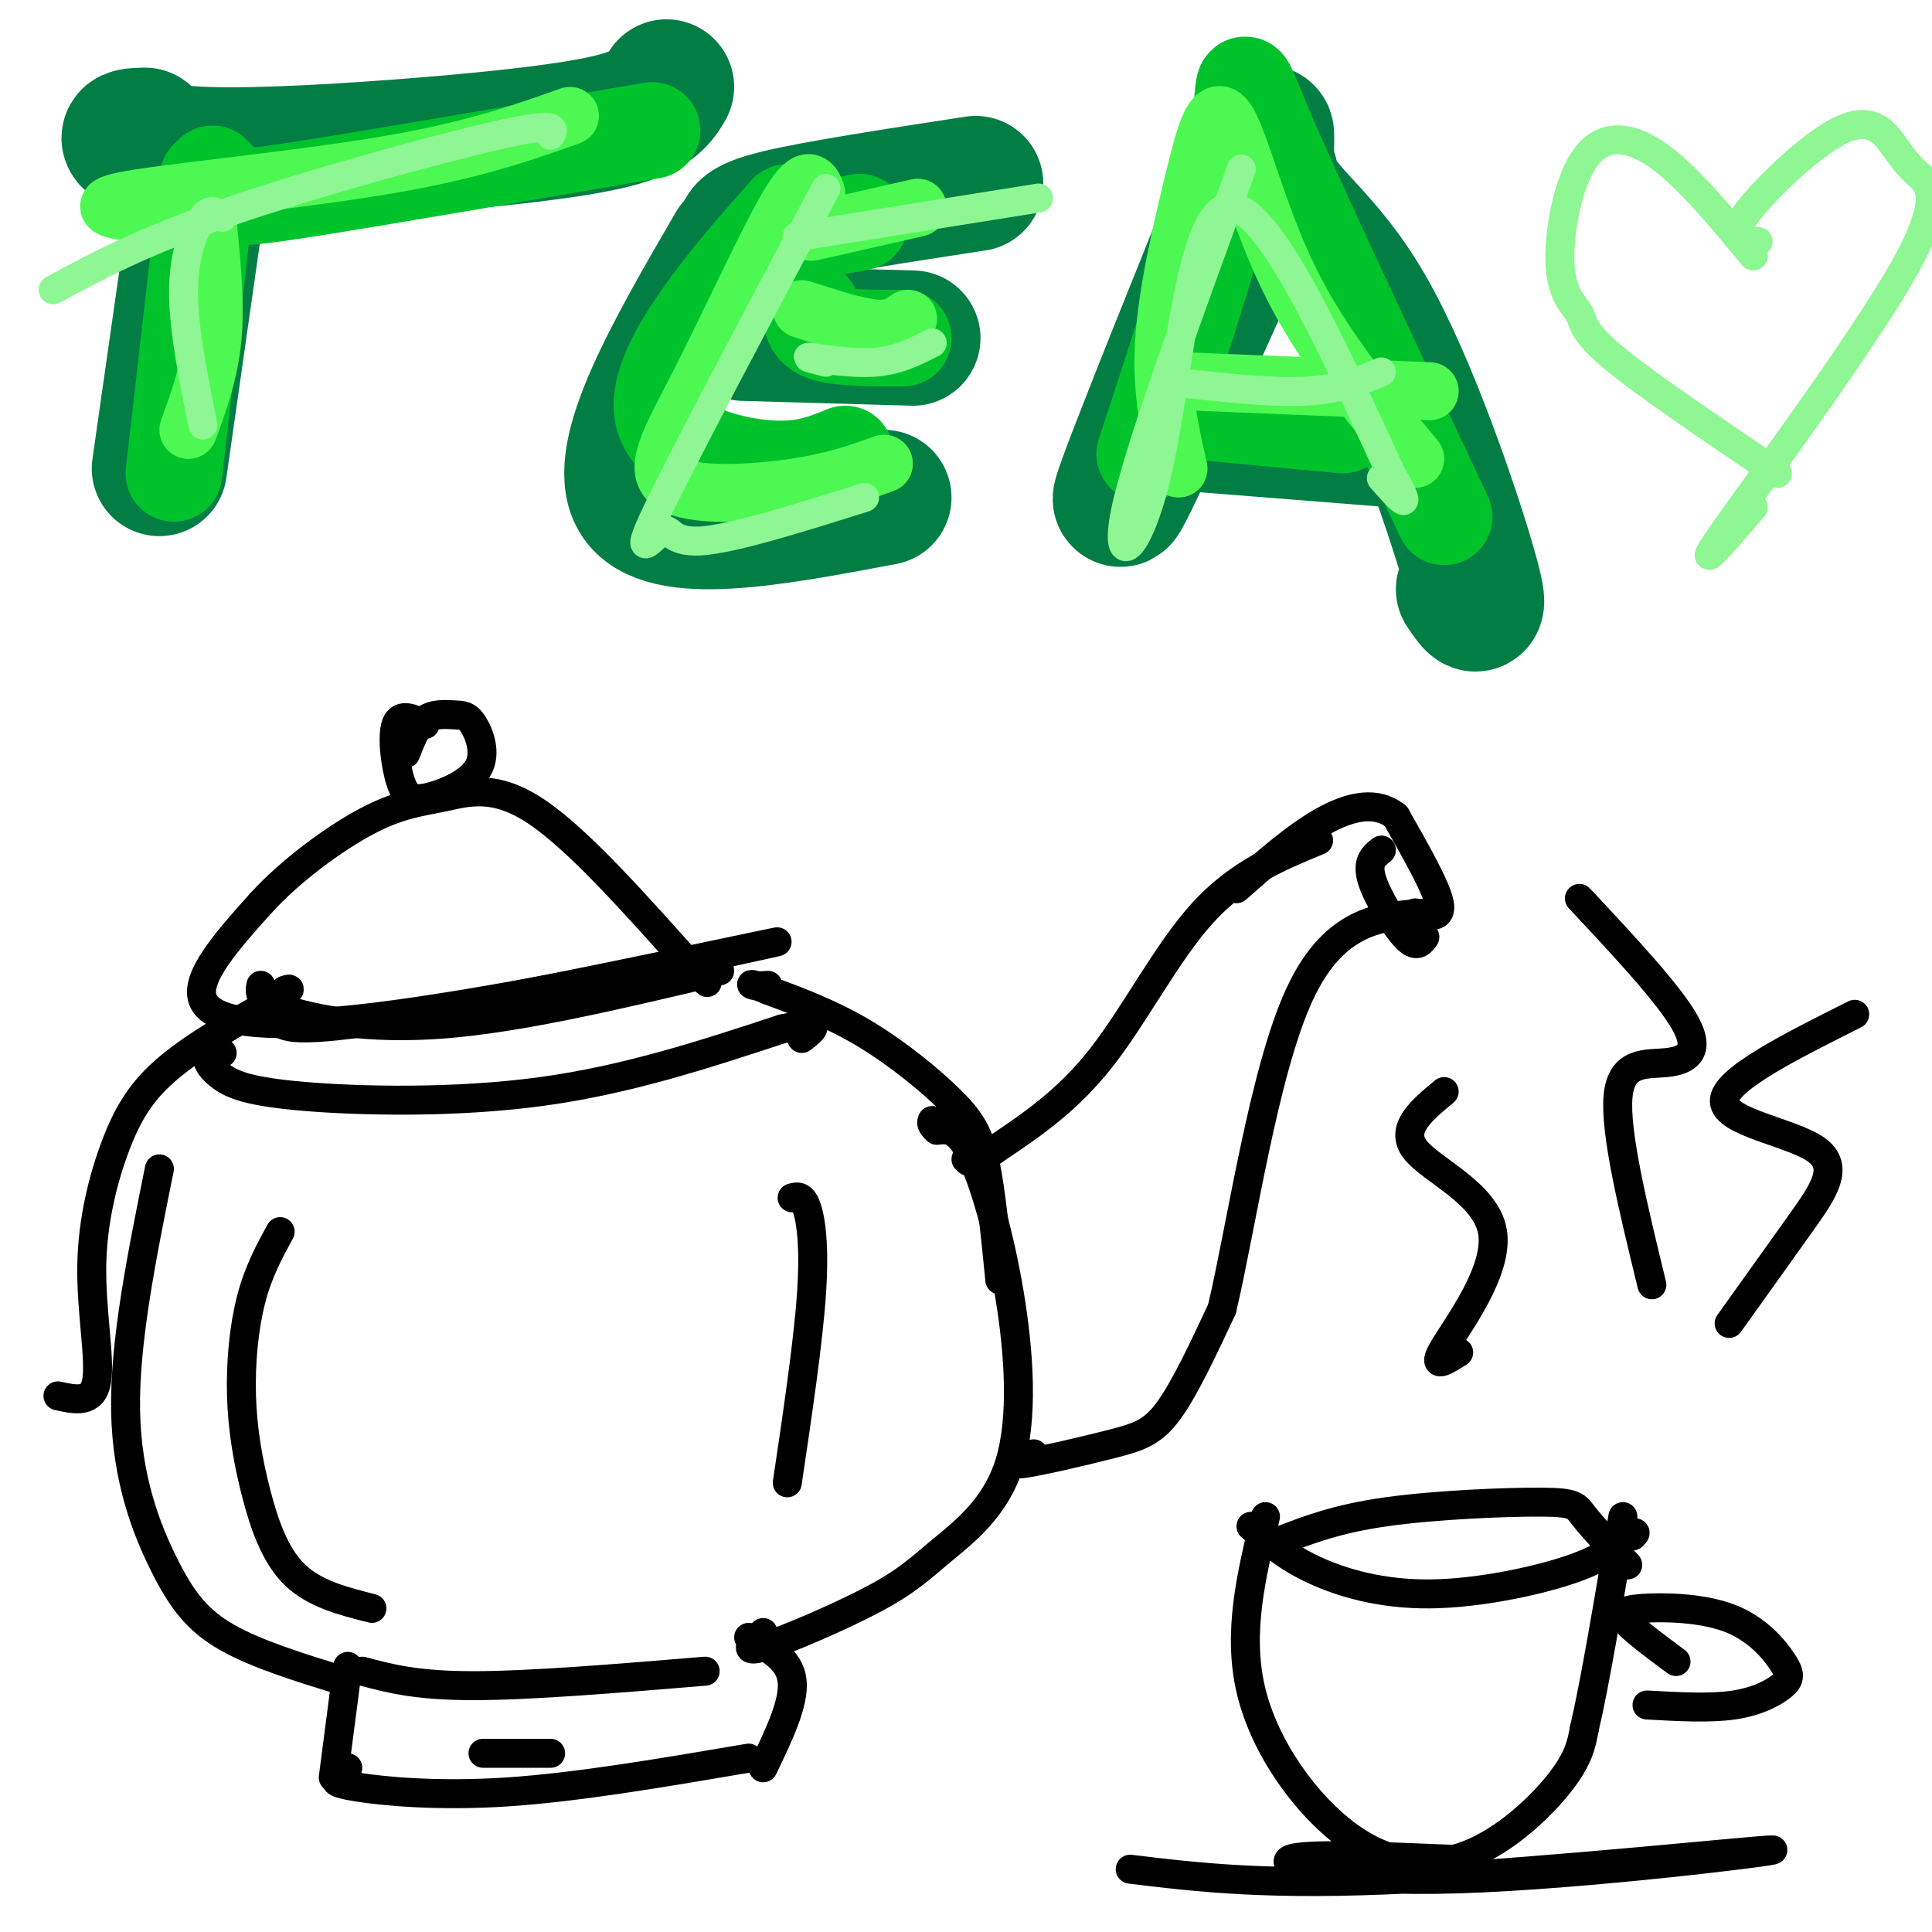 <svg viewBox='0 0 400 400' version='1.1' xmlns='http://www.w3.org/2000/svg' xmlns:xlink='http://www.w3.org/1999/xlink'><g fill='none' stroke='rgb(0,0,0)' stroke-width='6' stroke-linecap='round' stroke-linejoin='round'><path d='M72,366c-0.673,0.690 -1.345,1.381 -2,2c-0.655,0.619 -1.292,1.167 4,2c5.292,0.833 16.512,1.952 31,1c14.488,-0.952 32.244,-3.976 50,-7'/><path d='M72,345c0.000,0.000 -3.000,23.000 -3,23'/><path d='M75,346c5.583,1.500 11.167,3.000 23,3c11.833,0.000 29.917,-1.500 48,-3'/><path d='M155,339c4.250,2.250 8.500,4.500 9,9c0.500,4.500 -2.750,11.250 -6,18'/><path d='M71,348c-8.952,-2.762 -17.905,-5.524 -24,-9c-6.095,-3.476 -9.333,-7.667 -13,-15c-3.667,-7.333 -7.762,-17.810 -8,-32c-0.238,-14.190 3.381,-32.095 7,-50'/><path d='M158,338c-2.290,2.183 -4.580,4.366 0,3c4.580,-1.366 16.030,-6.282 23,-10c6.970,-3.718 9.462,-6.236 14,-10c4.538,-3.764 11.124,-8.772 14,-18c2.876,-9.228 2.044,-22.677 0,-35c-2.044,-12.323 -5.298,-23.521 -8,-29c-2.702,-5.479 -4.851,-5.240 -7,-5'/><path d='M194,234c-1.333,-1.167 -1.167,-1.583 -1,-2'/><path d='M214,301c-2.589,1.214 -5.179,2.429 -2,2c3.179,-0.429 12.125,-2.500 18,-4c5.875,-1.500 8.679,-2.429 12,-7c3.321,-4.571 7.161,-12.786 11,-21'/><path d='M253,271c4.022,-16.956 8.578,-48.844 16,-65c7.422,-16.156 17.711,-16.578 28,-17'/><path d='M293,189c2.833,0.667 5.667,1.333 5,-2c-0.667,-3.333 -4.833,-10.667 -9,-18'/><path d='M289,169c-3.933,-3.200 -9.267,-2.200 -15,1c-5.733,3.200 -11.867,8.600 -18,14'/><path d='M273,174c-8.289,3.422 -16.578,6.844 -24,15c-7.422,8.156 -13.978,21.044 -21,30c-7.022,8.956 -14.511,13.978 -22,19'/><path d='M206,238c-4.667,3.500 -5.333,2.750 -6,2'/><path d='M207,265c-0.893,-9.036 -1.786,-18.071 -3,-24c-1.214,-5.929 -2.750,-8.750 -7,-13c-4.250,-4.250 -11.214,-9.929 -18,-14c-6.786,-4.071 -13.393,-6.536 -20,-9'/><path d='M159,205c-3.911,-1.622 -3.689,-1.178 -3,-1c0.689,0.178 1.844,0.089 3,0'/><path d='M12,289c3.593,0.797 7.187,1.595 8,-3c0.813,-4.595 -1.153,-14.582 -1,-24c0.153,-9.418 2.426,-18.266 5,-25c2.574,-6.734 5.450,-11.352 11,-16c5.550,-4.648 13.775,-9.324 22,-14'/><path d='M57,207c4.000,-2.667 3.000,-2.333 2,-2'/><path d='M54,204c-0.289,1.533 -0.578,3.067 5,5c5.578,1.933 17.022,4.267 33,3c15.978,-1.267 36.489,-6.133 57,-11'/><path d='M46,218c-1.404,0.078 -2.807,0.156 -3,1c-0.193,0.844 0.825,2.453 3,4c2.175,1.547 5.509,3.032 17,4c11.491,0.968 31.140,1.419 49,-1c17.860,-2.419 33.930,-7.710 50,-13'/><path d='M162,213c9.000,-1.833 6.500,0.083 4,2'/><path d='M60,209c-0.964,0.375 -1.929,0.750 -2,2c-0.071,1.250 0.750,3.375 22,0c21.250,-3.375 62.929,-12.250 76,-15c13.071,-2.750 -2.464,0.625 -18,4'/><path d='M138,200c-15.214,3.107 -44.250,8.875 -64,11c-19.750,2.125 -30.214,0.607 -32,-4c-1.786,-4.607 5.107,-12.304 12,-20'/><path d='M54,187c6.070,-6.695 15.246,-13.434 22,-17c6.754,-3.566 11.088,-3.960 16,-5c4.912,-1.040 10.404,-2.726 19,3c8.596,5.726 20.298,18.863 32,32'/><path d='M143,200c5.500,5.500 3.250,3.250 1,1'/><path d='M88,150c-2.549,-1.238 -5.098,-2.475 -6,0c-0.902,2.475 -0.157,8.664 1,12c1.157,3.336 2.725,3.821 6,3c3.275,-0.821 8.256,-2.946 10,-6c1.744,-3.054 0.251,-7.035 -1,-9c-1.251,-1.965 -2.260,-1.914 -4,-2c-1.740,-0.086 -4.211,-0.310 -6,1c-1.789,1.310 -2.894,4.155 -4,7'/><path d='M262,314c-2.919,12.041 -5.837,24.083 -3,36c2.837,11.917 11.431,23.710 20,30c8.569,6.290 17.115,7.078 25,4c7.885,-3.078 15.110,-10.022 19,-15c3.890,-4.978 4.445,-7.989 5,-11'/><path d='M328,358c2.167,-9.167 5.083,-26.583 8,-44'/><path d='M259,316c3.571,3.131 7.143,6.262 13,9c5.857,2.738 14.000,5.083 24,5c10.000,-0.083 21.857,-2.595 29,-5c7.143,-2.405 9.571,-4.702 12,-7'/><path d='M337,318c2.167,-1.167 1.583,-0.583 1,0'/><path d='M265,319c5.893,-2.280 11.786,-4.560 22,-6c10.214,-1.440 24.750,-2.042 32,-2c7.250,0.042 7.214,0.726 9,3c1.786,2.274 5.393,6.137 9,10'/><path d='M347,344c-4.106,-3.045 -8.212,-6.091 -10,-8c-1.788,-1.909 -1.259,-2.683 3,-3c4.259,-0.317 12.249,-0.179 18,2c5.751,2.179 9.263,6.398 11,9c1.737,2.602 1.698,3.585 0,5c-1.698,1.415 -5.057,3.261 -10,4c-4.943,0.739 -11.472,0.369 -18,0'/><path d='M234,387c14.386,1.738 28.772,3.477 58,2c29.228,-1.477 73.298,-6.169 75,-6c1.702,0.169 -38.965,5.199 -65,6c-26.035,0.801 -37.439,-2.628 -35,-4c2.439,-1.372 18.719,-0.686 35,0'/><path d='M302,385c5.833,0.000 2.917,0.000 0,0'/><path d='M302,280c-2.911,1.857 -5.821,3.714 -3,-1c2.821,-4.714 11.375,-16.000 10,-24c-1.375,-8.000 -12.679,-12.714 -16,-17c-3.321,-4.286 1.339,-8.143 6,-12'/><path d='M342,266c-3.839,-15.774 -7.679,-31.548 -7,-39c0.679,-7.452 5.875,-6.583 10,-7c4.125,-0.417 7.179,-2.119 4,-8c-3.179,-5.881 -12.589,-15.940 -22,-26'/><path d='M358,274c5.274,-7.369 10.548,-14.738 15,-21c4.452,-6.262 8.083,-11.417 3,-15c-5.083,-3.583 -18.881,-5.595 -19,-10c-0.119,-4.405 13.440,-11.202 27,-18'/><path d='M58,255c-2.257,4.134 -4.514,8.268 -6,14c-1.486,5.732 -2.203,13.062 -2,20c0.203,6.938 1.324,13.483 3,20c1.676,6.517 3.907,13.005 8,17c4.093,3.995 10.046,5.498 16,7'/><path d='M164,248c1.044,-0.289 2.089,-0.578 3,2c0.911,2.578 1.689,8.022 1,18c-0.689,9.978 -2.844,24.489 -5,39'/><path d='M100,363c0.000,0.000 14.000,0.000 14,0'/><path d='M286,176c-1.533,1.200 -3.067,2.400 -2,6c1.067,3.600 4.733,9.600 7,12c2.267,2.400 3.133,1.200 4,0'/></g>
<g fill='none' stroke='rgb(2,125,68)' stroke-width='28' stroke-linecap='round' stroke-linejoin='round'><path d='M42,34c0.000,0.000 -9.000,63.000 -9,63'/><path d='M30,28c-2.010,0.051 -4.019,0.102 -3,1c1.019,0.898 5.067,2.643 16,3c10.933,0.357 28.751,-0.673 45,-2c16.249,-1.327 30.928,-2.951 39,-5c8.072,-2.049 9.536,-4.525 11,-7'/><path d='M152,51c-12.583,21.667 -25.167,43.333 -20,52c5.167,8.667 28.083,4.333 51,0'/><path d='M154,69c0.000,0.000 35.000,1.000 35,1'/><path d='M154,56c0.133,-2.133 0.267,-4.267 0,-6c-0.267,-1.733 -0.933,-3.067 7,-5c7.933,-1.933 24.467,-4.467 41,-7'/><path d='M263,36c-16.012,35.684 -32.024,71.368 -31,67c1.024,-4.368 19.084,-48.786 26,-66c6.916,-17.214 2.689,-7.222 5,0c2.311,7.222 11.161,11.675 20,27c8.839,15.325 17.668,41.521 21,53c3.332,11.479 1.166,8.239 -1,5'/><path d='M250,88c0.000,0.000 38.000,3.000 38,3'/></g>
<g fill='none' stroke='rgb(0,195,44)' stroke-width='20' stroke-linecap='round' stroke-linejoin='round'><path d='M43,37c0.000,0.000 -7.000,61.000 -7,61'/><path d='M44,36c1.489,1.533 2.978,3.067 4,4c1.022,0.933 1.578,1.267 16,-1c14.422,-2.267 42.711,-7.133 71,-12'/><path d='M163,44c-6.286,7.095 -12.571,14.190 -18,22c-5.429,7.810 -10.000,16.333 -7,22c3.000,5.667 13.571,8.476 21,9c7.429,0.524 11.714,-1.238 16,-3'/><path d='M168,64c-0.083,2.000 -0.167,4.000 3,5c3.167,1.000 9.583,1.000 16,1'/><path d='M162,49c0.000,0.000 16.000,-3.000 16,-3'/><path d='M237,94c8.178,-24.911 16.356,-49.822 19,-64c2.644,-14.178 -0.244,-17.622 6,-3c6.244,14.622 21.622,47.311 37,80'/><path d='M246,85c0.000,0.000 32.000,3.000 32,3'/></g>
<g fill='none' stroke='rgb(77,248,83)' stroke-width='12' stroke-linecap='round' stroke-linejoin='round'><path d='M43,46c0.833,8.417 1.667,16.833 1,24c-0.667,7.167 -2.833,13.083 -5,19'/><path d='M27,44c-4.111,-0.711 -8.222,-1.422 2,-3c10.222,-1.578 34.778,-4.022 52,-7c17.222,-2.978 27.111,-6.489 37,-10'/><path d='M169,40c-0.848,-2.188 -1.697,-4.376 -6,3c-4.303,7.376 -12.061,24.317 -18,36c-5.939,11.683 -10.061,18.107 -6,21c4.061,2.893 16.303,2.255 25,1c8.697,-1.255 13.848,-3.128 19,-5'/><path d='M166,64c5.667,1.833 11.333,3.667 15,4c3.667,0.333 5.333,-0.833 7,-2'/><path d='M168,48c0.000,0.000 22.000,-5.000 22,-5'/><path d='M244,97c-1.797,-7.850 -3.595,-15.700 -3,-26c0.595,-10.300 3.582,-23.049 6,-33c2.418,-9.951 4.266,-17.102 7,-13c2.734,4.102 6.352,19.458 13,33c6.648,13.542 16.324,25.271 26,37'/><path d='M247,79c0.000,0.000 49.000,2.000 49,2'/></g>
<g fill='none' stroke='rgb(142,246,147)' stroke-width='6' stroke-linecap='round' stroke-linejoin='round'><path d='M46,45c-1.156,-1.044 -2.311,-2.089 -4,0c-1.689,2.089 -3.911,7.311 -4,15c-0.089,7.689 1.956,17.844 4,28'/><path d='M11,60c9.222,-4.978 18.444,-9.956 36,-16c17.556,-6.044 43.444,-13.156 56,-16c12.556,-2.844 11.778,-1.422 11,0'/><path d='M171,39c-14.869,27.976 -29.738,55.952 -35,67c-5.262,11.048 -0.917,5.167 1,4c1.917,-1.167 1.405,2.381 8,2c6.595,-0.381 20.298,-4.690 34,-9'/><path d='M171,75c-2.444,-0.622 -4.889,-1.244 -3,-1c1.889,0.244 8.111,1.356 13,1c4.889,-0.356 8.444,-2.178 12,-4'/><path d='M165,49c0.000,0.000 50.000,-8.000 50,-8'/><path d='M257,35c-10.720,29.232 -21.440,58.464 -24,71c-2.560,12.536 3.042,8.375 7,-10c3.958,-18.375 6.274,-50.964 14,-53c7.726,-2.036 20.863,26.482 34,55'/><path d='M288,98c5.333,9.333 1.667,5.167 -2,1'/><path d='M242,79c10.333,1.167 20.667,2.333 28,2c7.333,-0.333 11.667,-2.167 16,-4'/><path d='M363,53c-6.938,-8.394 -13.876,-16.787 -20,-21c-6.124,-4.213 -11.434,-4.245 -15,1c-3.566,5.245 -5.389,15.767 -5,22c0.389,6.233 2.989,8.178 4,10c1.011,1.822 0.432,3.521 7,9c6.568,5.479 20.284,14.740 34,24'/><path d='M364,50c-3.224,-0.020 -6.449,-0.041 -3,-5c3.449,-4.959 13.571,-14.857 20,-18c6.429,-3.143 9.165,0.467 11,3c1.835,2.533 2.770,3.988 5,6c2.230,2.012 5.754,4.580 -3,20c-8.754,15.420 -29.787,43.691 -37,54c-7.213,10.309 -0.607,2.654 6,-5'/></g>
</svg>